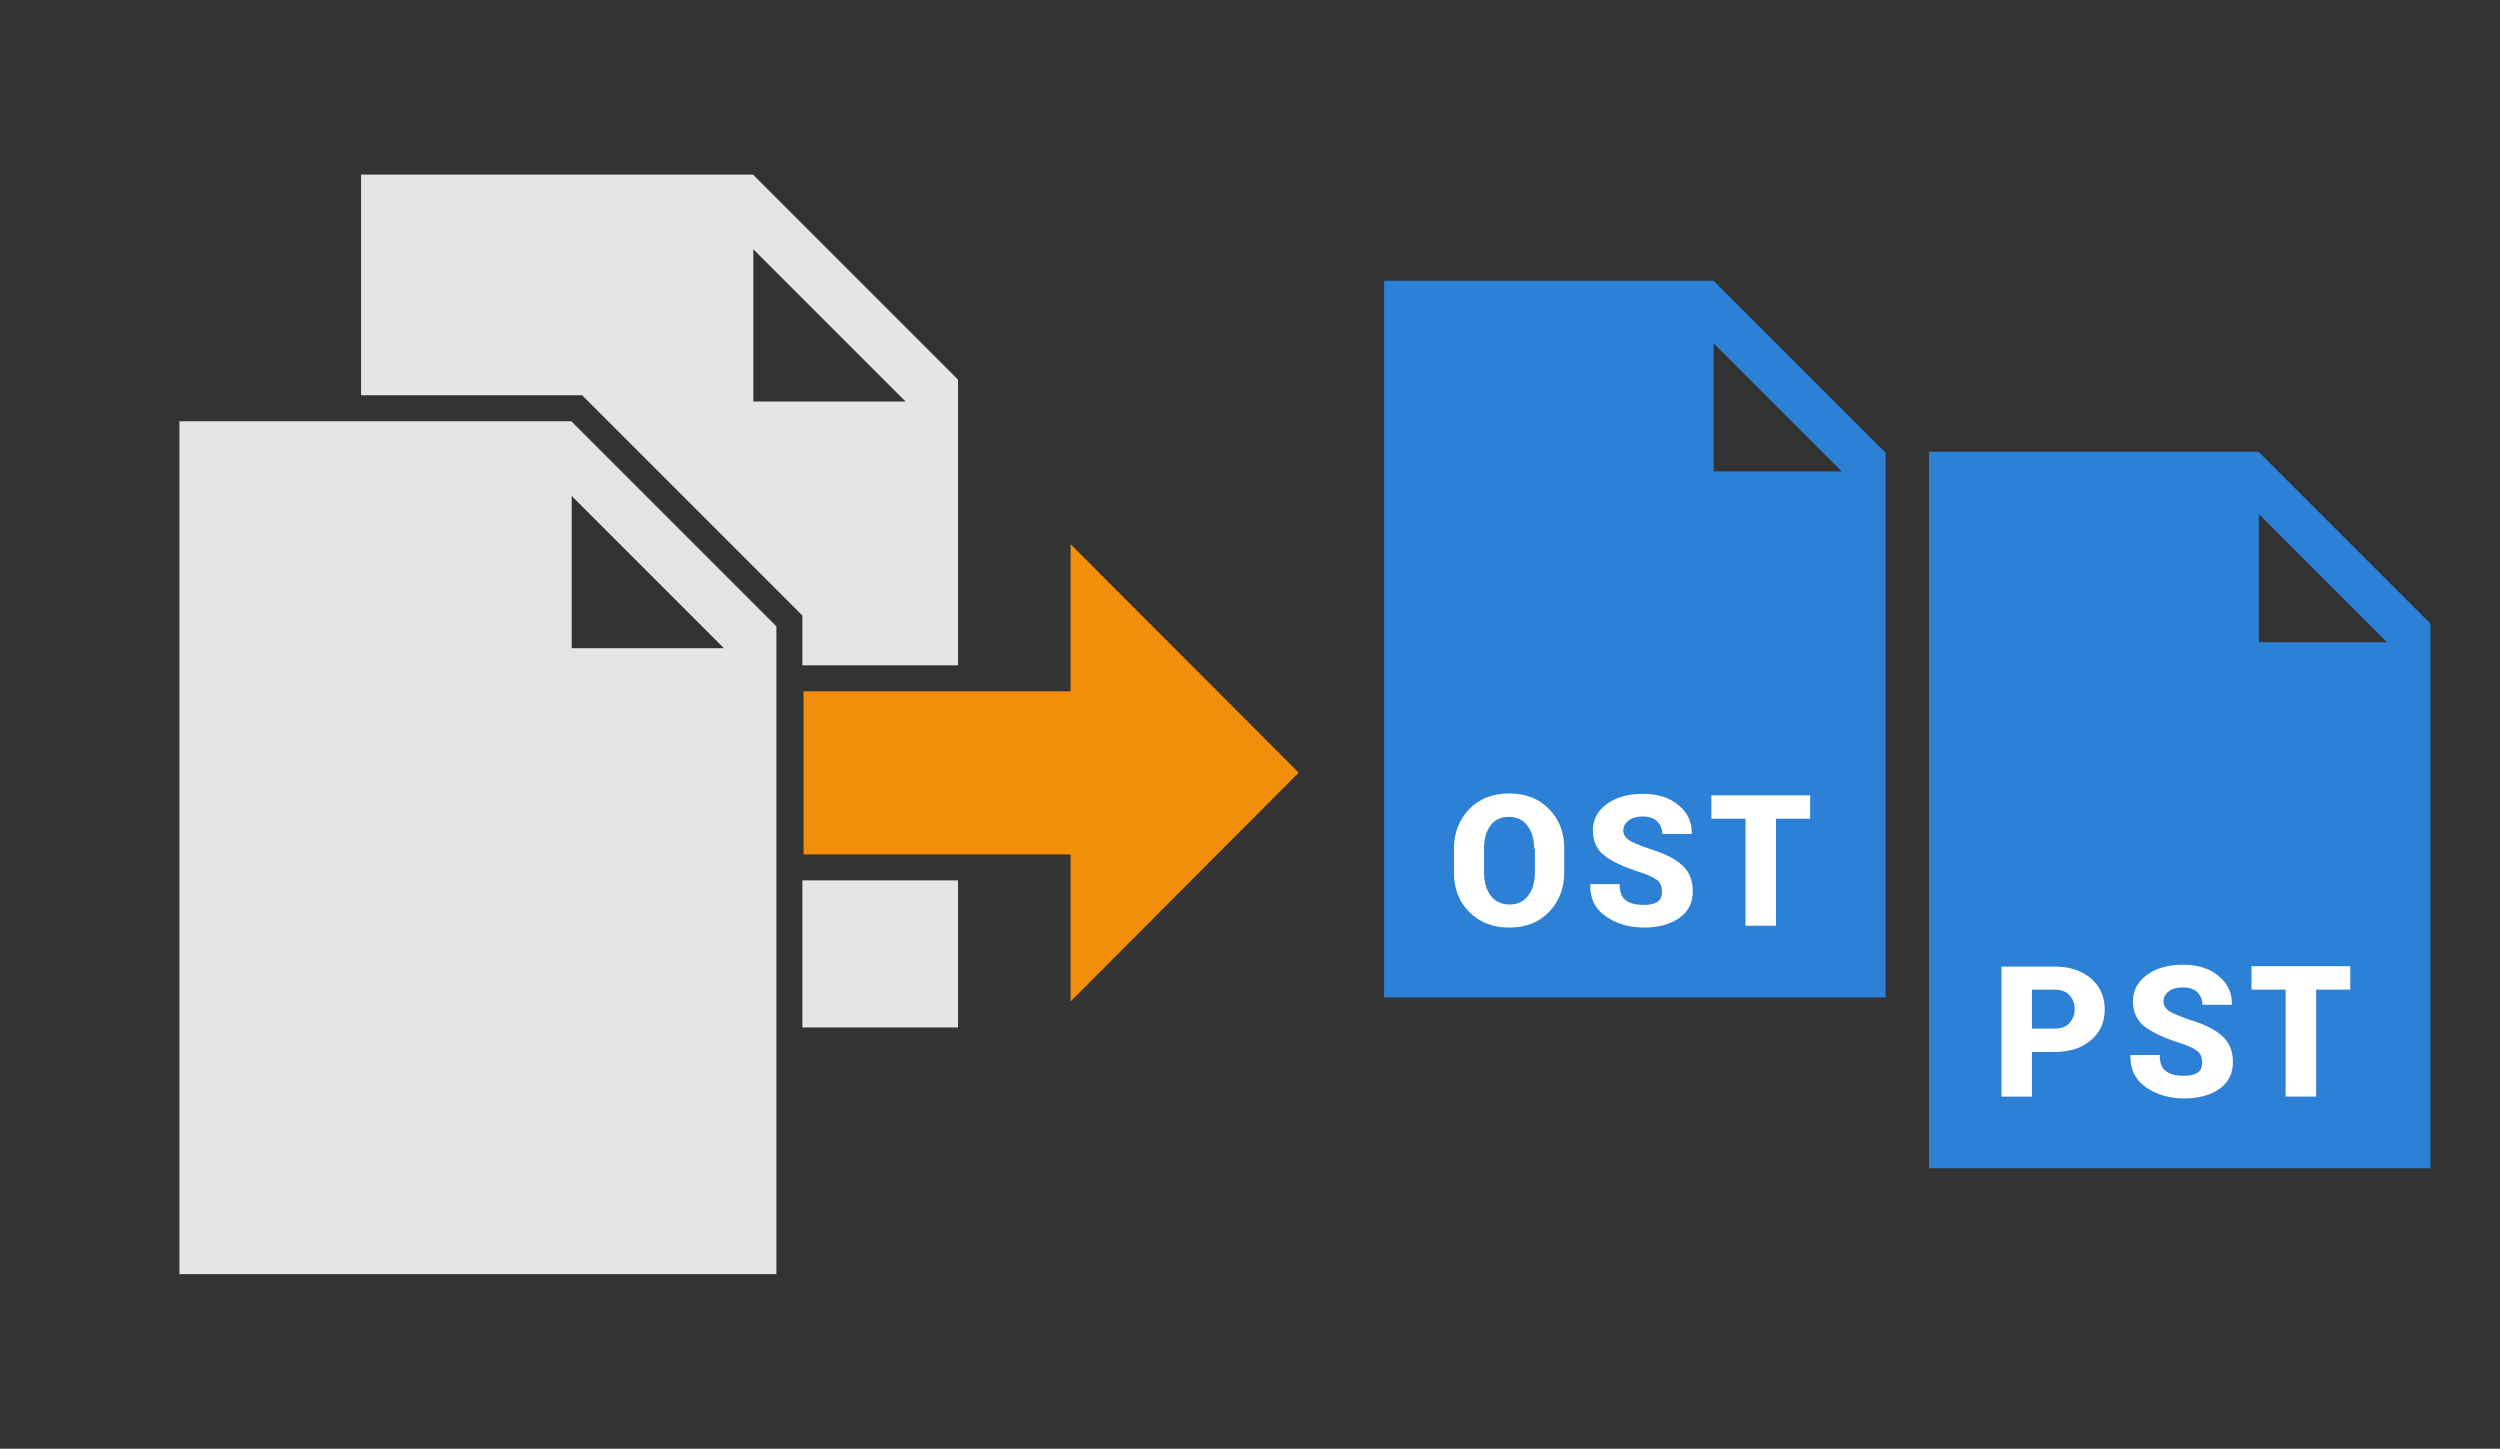<?xml version="1.0" encoding="utf-8"?>
<!-- Generator: Adobe Illustrator 24.1.1, SVG Export Plug-In . SVG Version: 6.00 Build 0)  -->
<svg version="1.1" id="Layer_1" xmlns="http://www.w3.org/2000/svg" xmlns:xlink="http://www.w3.org/1999/xlink" x="0px" y="0px"
	 width="673px" height="390px" viewBox="0 0 673 390" style="enable-background:new 0 0 673 390;" xml:space="preserve">
<rect x="0" y="0" width="673" height="390" fill="#333333" stroke="none"/>
<g>
	<path style="fill:#E5E5E5;" d="M153.8,113.4H48.3V343H209V168.6L153.8,113.4z M153.9,174.5v-41l41,41H153.9z"/>
	<g>
		<g>
			<path style="fill:#2C81D6;" d="M608,121.6h-88.7v192.9h135V167.9L608,121.6z M608.1,172.9v-34.5l34.5,34.5H608.1z"/>
			<g>
				<path style="fill:#FFFFFF;" d="M547,283.2v12h-8.2v-35H553c4.2,0,7.4,1.1,9.9,3.2c2.4,2.1,3.7,4.9,3.7,8.3
					c0,3.4-1.2,6.2-3.7,8.3c-2.4,2.1-5.7,3.2-9.9,3.2H547z M547,276.9h6.1c1.8,0,3.1-0.5,4-1.5c0.9-1,1.4-2.2,1.4-3.7
					c0-1.6-0.5-2.8-1.4-3.8c-0.9-1-2.3-1.5-4-1.5H547V276.9z"/>
				<path style="fill:#FFFFFF;" d="M592.8,285.9c0-1.2-0.4-2.2-1.2-2.9c-0.8-0.7-2.3-1.4-4.4-2.1c-4.4-1.4-7.7-2.9-9.8-4.5
					c-2.1-1.6-3.2-3.9-3.2-6.9c0-2.9,1.3-5.3,3.8-7.1c2.5-1.8,5.8-2.7,9.7-2.7c3.9,0,7.1,1,9.5,3c2.5,2,3.7,4.6,3.6,7.7l0,0.1h-7.9
					c0-1.4-0.5-2.5-1.4-3.4s-2.3-1.3-3.9-1.3c-1.6,0-2.9,0.4-3.8,1.1c-0.9,0.7-1.4,1.6-1.4,2.7c0,1,0.5,1.8,1.4,2.5
					c0.9,0.6,2.7,1.4,5.3,2.3c4,1.2,7,2.6,9,4.4c2,1.7,3,4.1,3,7.1c0,3.1-1.2,5.5-3.6,7.2s-5.6,2.6-9.5,2.6c-4,0-7.4-1-10.3-3
					c-2.9-2-4.3-4.9-4.2-8.6l0-0.1h7.9c0,2,0.5,3.5,1.6,4.3c1.1,0.9,2.7,1.3,5,1.3c1.7,0,2.9-0.3,3.8-1S592.8,287,592.8,285.9z"/>
				<path style="fill:#FFFFFF;" d="M632.7,266.4h-9.2v28.8h-8.2v-28.8h-9.2v-6.3h26.6V266.4z"/>
			</g>
		</g>
		<g>
			<path style="fill:#2C81D6;" d="M461.3,75.6h-88.7v192.9h135V121.9L461.3,75.6z M461.3,126.9V92.4l34.5,34.5H461.3z"/>
			<g>
				<path style="fill:#FFFFFF;" d="M421.1,234.8c0,4.3-1.4,7.9-4.1,10.7c-2.7,2.8-6.3,4.2-10.7,4.2c-4.4,0-8-1.4-10.8-4.2
					s-4.1-6.4-4.1-10.7v-6.3c0-4.3,1.4-7.8,4.1-10.7c2.8-2.8,6.3-4.2,10.8-4.2c4.4,0,8,1.4,10.7,4.2c2.8,2.8,4.1,6.4,4.1,10.7V234.8
					z M413,228.5c0-2.5-0.6-4.6-1.8-6.2s-2.8-2.4-5-2.4c-2.2,0-3.9,0.8-5,2.4c-1.2,1.6-1.7,3.7-1.7,6.2v6.4c0,2.5,0.6,4.6,1.8,6.2
					c1.2,1.6,2.9,2.4,5.1,2.4c2.1,0,3.8-0.8,5-2.4c1.2-1.6,1.8-3.7,1.8-6.2V228.5z"/>
				<path style="fill:#FFFFFF;" d="M447.4,239.9c0-1.2-0.4-2.2-1.2-2.9c-0.8-0.7-2.3-1.4-4.4-2.1c-4.4-1.4-7.7-2.9-9.8-4.5
					c-2.1-1.6-3.2-3.9-3.2-6.9c0-2.9,1.3-5.3,3.8-7.1c2.5-1.8,5.8-2.7,9.7-2.7c3.9,0,7.1,1,9.5,3c2.5,2,3.7,4.6,3.6,7.7l0,0.1h-7.9
					c0-1.4-0.5-2.5-1.4-3.4s-2.3-1.3-3.9-1.3c-1.6,0-2.9,0.4-3.8,1.1c-0.9,0.7-1.4,1.6-1.4,2.7c0,1,0.5,1.8,1.4,2.5
					c0.9,0.6,2.7,1.4,5.3,2.3c4,1.2,7,2.6,9,4.4c2,1.7,3,4.1,3,7.1c0,3.1-1.2,5.5-3.6,7.2s-5.6,2.6-9.5,2.6c-4,0-7.4-1-10.3-3
					c-2.9-2-4.3-4.9-4.2-8.6l0-0.1h7.9c0,2,0.5,3.5,1.6,4.3c1.1,0.9,2.7,1.3,5,1.3c1.7,0,2.9-0.3,3.8-1S447.4,241,447.4,239.9z"/>
				<path style="fill:#FFFFFF;" d="M487.3,220.4h-9.2v28.8h-8.2v-28.8h-9.2v-6.3h26.6V220.4z"/>
			</g>
		</g>
	</g>
	<g>
		<rect x="216" y="237" style="fill:#E5E5E5;" width="41.9" height="39.6"/>
		<path style="fill:#E5E5E5;" d="M216,179.1l41.9,0v-76.9L202.7,47H97.2v59.4h59.5l59.3,59.3V179.1z M202.8,108.1v-41l41,41H202.8z"
			/>
	</g>
	<polygon style="fill:#F28E0A;" points="216.3,230 288.2,230 288.2,269.6 349.6,208 288.2,146.5 288.2,186.1 216.3,186.1 	"/>
</g>
</svg>
